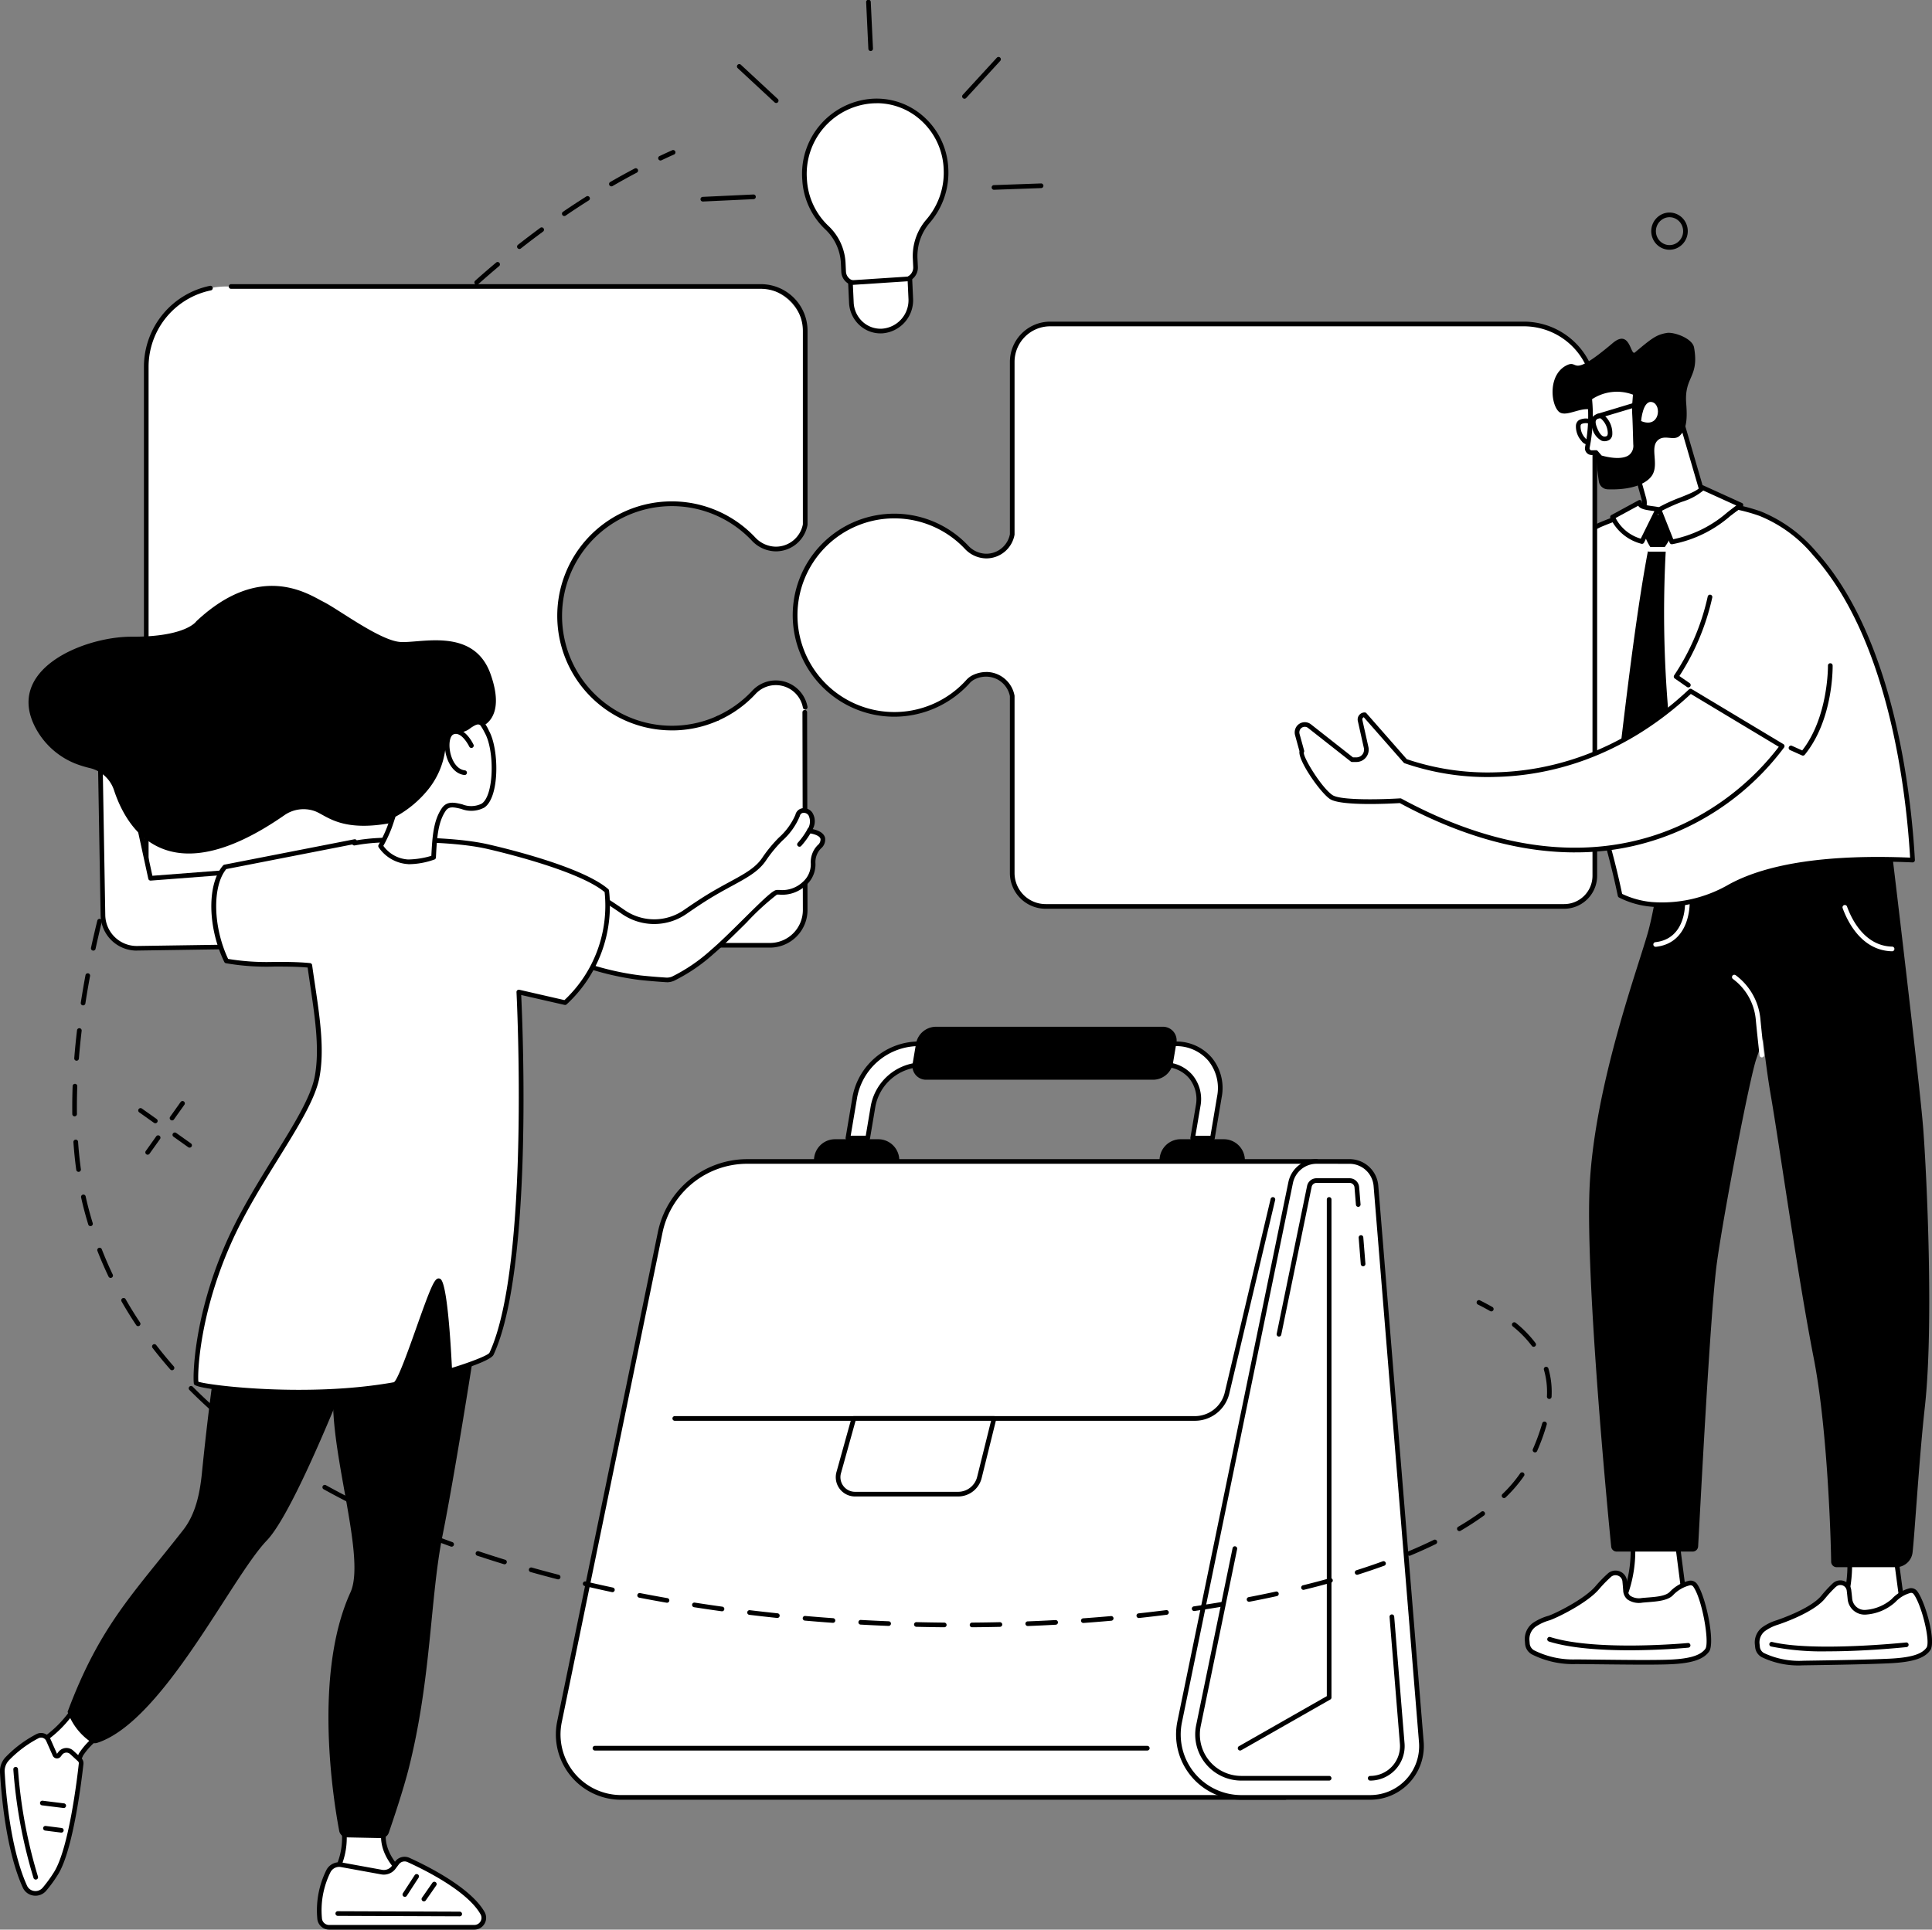 <svg xmlns="http://www.w3.org/2000/svg" xmlns:xlink="http://www.w3.org/1999/xlink" id="Raggruppa_213" data-name="Raggruppa 213" width="273.273" height="273" viewBox="0 0 273.273 273"><rect x="0" y="0" width="273.273" height="273" fill="#808080" stroke="none"/><defs><clipPath id="clip-path"><rect id="Rettangolo_178" data-name="Rettangolo 178" width="273.273" height="273" fill="none"></rect></clipPath></defs><g id="Raggruppa_213-2" data-name="Raggruppa 213" clip-path="url(#clip-path)"><path id="Tracciato_3187" data-name="Tracciato 3187" d="M365.464,53a9.906,9.906,0,0,0-10.749-9.588,10.364,10.364,0,0,0-9.252,11.058,10.128,10.128,0,0,0,3.145,6.824,7.4,7.4,0,0,1,2.321,5.064l.053,1.156a1.673,1.673,0,0,0,1.766,1.62l6.8-.445a1.752,1.752,0,0,0,1.607-1.841L361.1,65.7a7.512,7.512,0,0,1,1.792-5.277A10.523,10.523,0,0,0,365.464,53" transform="translate(-231.658 -29.085)" fill="#fff"></path><path id="Tracciato_3188" data-name="Tracciato 3188" d="M351.969,68.8a1.953,1.953,0,0,1-1.31-.5,2.034,2.034,0,0,1-.675-1.436L349.93,65.7a7.034,7.034,0,0,0-2.218-4.839,10.458,10.458,0,0,1-3.248-7.044,10.651,10.651,0,0,1,9.55-11.405,9.963,9.963,0,0,1,7.536,2.423,10.434,10.434,0,0,1,3.572,7.477,10.828,10.828,0,0,1-2.649,7.652,7.222,7.222,0,0,0-1.711,5.046l.053,1.151a2.086,2.086,0,0,1-1.915,2.185l-6.8.444c-.044,0-.088,0-.131,0m3.007-25.769q-.448,0-.9.042a10,10,0,0,0-8.954,10.71,9.8,9.8,0,0,0,3.042,6.6,7.689,7.689,0,0,1,2.425,5.289l.053,1.156a1.38,1.38,0,0,0,.456.975,1.3,1.3,0,0,0,.959.332l6.8-.445a1.423,1.423,0,0,0,1.3-1.5l-.053-1.151a7.889,7.889,0,0,1,1.873-5.509,10.17,10.17,0,0,0,2.488-7.189,9.781,9.781,0,0,0-3.346-7.01,9.3,9.3,0,0,0-6.143-2.307" transform="translate(-230.987 -28.413)"></path><path id="Tracciato_3189" data-name="Tracciato 3189" d="M369.735,127.132a4.166,4.166,0,0,1-4.4-4.036l-.128-2.8,8.4-.549.129,2.8a4.365,4.365,0,0,1-4,4.585" transform="translate(-244.912 -80.304)" fill="#fff"></path><path id="Tracciato_3190" data-name="Tracciato 3190" d="M368.79,126.8a4.381,4.381,0,0,1-2.937-1.126,4.579,4.579,0,0,1-1.518-3.233l-.128-2.8a.329.329,0,0,1,.308-.344l8.4-.549a.33.33,0,0,1,.35.314l.128,2.8a4.7,4.7,0,0,1-4.311,4.929c-.1.006-.2.01-.294.01m-3.911-6.866.114,2.476a3.926,3.926,0,0,0,1.3,2.772,3.729,3.729,0,0,0,2.749.95,4.039,4.039,0,0,0,3.7-4.242l-.113-2.463Z" transform="translate(-244.241 -79.633)"></path><path id="Tracciato_3191" data-name="Tracciato 3191" d="M372.587,7.22a.329.329,0,0,1-.329-.314L371.947.345A.329.329,0,1,1,372.6.313l.311,6.562a.33.33,0,0,1-.314.345h-.016" transform="translate(-249.432 0)"></path><path id="Tracciato_3192" data-name="Tracciato 3192" d="M301.158,84.53a.329.329,0,0,1-.015-.658l7.155-.336a.329.329,0,0,1,.031.658l-7.154.336h-.016" transform="translate(-201.739 -56.019)"></path><path id="Tracciato_3193" data-name="Tracciato 3193" d="M426.181,79.686a.329.329,0,0,1-.012-.659l6.659-.237a.329.329,0,1,1,.023.658l-6.659.237h-.012" transform="translate(-285.581 -52.837)"></path><path id="Tracciato_3194" data-name="Tracciato 3194" d="M322,33.04a.328.328,0,0,1-.224-.088l-5.22-4.844a.329.329,0,1,1,.448-.483l5.221,4.844a.33.33,0,0,1-.224.571" transform="translate(-212.212 -18.467)"></path><path id="Tracciato_3195" data-name="Tracciato 3195" d="M413.494,30.363a.329.329,0,0,1-.243-.552l4.824-5.257a.33.33,0,0,1,.486.446l-4.824,5.257a.328.328,0,0,1-.243.107" transform="translate(-277.073 -16.395)"></path><path id="Tracciato_3196" data-name="Tracciato 3196" d="M342.522,588.836H248.595a8.9,8.9,0,0,1-8.721-10.7l14.25-69.271A12.531,12.531,0,0,1,266.4,498.862h80.566Z" transform="translate(-160.737 -334.542)" fill="#fff"></path><path id="Tracciato_3197" data-name="Tracciato 3197" d="M341.854,588.5H247.927a9.233,9.233,0,0,1-9.043-11.093l14.25-69.271a12.907,12.907,0,0,1,12.6-10.269H346.3a.33.33,0,0,1,.329.346l-4.442,89.975a.33.33,0,0,1-.329.313M265.73,498.521a12.247,12.247,0,0,0-11.951,9.743l-14.25,69.271a8.574,8.574,0,0,0,8.4,10.3H341.54l4.41-89.316Z" transform="translate(-160.07 -333.872)"></path><path id="Tracciato_3198" data-name="Tracciato 3198" d="M533.149,588.836H514.922a8.9,8.9,0,0,1-8.721-10.7l15.7-76.3a3.732,3.732,0,0,1,3.655-2.98h4.688a3.731,3.731,0,0,1,3.719,3.428l6.42,78.7a7.253,7.253,0,0,1-7.229,7.843" transform="translate(-339.339 -334.542)" fill="#fff"></path><path id="Tracciato_3199" data-name="Tracciato 3199" d="M532.481,588.5H514.253a9.233,9.233,0,0,1-9.044-11.093l15.7-76.3a4.076,4.076,0,0,1,3.978-3.242h4.688a4.083,4.083,0,0,1,4.047,3.731l6.42,78.7a7.582,7.582,0,0,1-7.557,8.2m-7.6-89.974a3.415,3.415,0,0,0-3.332,2.717l-15.7,76.3a8.574,8.574,0,0,0,8.4,10.3h18.227a6.924,6.924,0,0,0,6.9-7.487l-6.42-78.7a3.422,3.422,0,0,0-3.391-3.126Z" transform="translate(-338.671 -333.872)"></path><path id="Tracciato_3200" data-name="Tracciato 3200" d="M532.186,697.309H519.768a6.525,6.525,0,0,1-6.391-7.84l5.152-25.046a.329.329,0,0,1,.645.133L514.022,689.6a5.866,5.866,0,0,0,5.746,7.048h12.419a.329.329,0,1,1,0,.659" transform="translate(-344.186 -445.393)"></path><path id="Tracciato_3201" data-name="Tracciato 3201" d="M587.721,716.934a.329.329,0,1,1,0-.659,4.215,4.215,0,0,0,4.2-4.558l-1.463-17.936a.329.329,0,0,1,.657-.054l1.463,17.936a4.875,4.875,0,0,1-4.859,5.271" transform="translate(-393.912 -465.018)"></path><path id="Tracciato_3202" data-name="Tracciato 3202" d="M584.05,534.938a.329.329,0,0,1-.328-.3l-.3-3.738a.329.329,0,1,1,.656-.054l.3,3.737a.33.33,0,0,1-.3.355h-.027" transform="translate(-391.245 -355.787)"></path><path id="Tracciato_3203" data-name="Tracciato 3203" d="M548.545,528.482a.307.307,0,0,1-.067-.007.329.329,0,0,1-.256-.389l4.3-20.923a1.357,1.357,0,0,1,1.325-1.08h4.688a1.36,1.36,0,0,1,1.349,1.243l.2,2.448a.329.329,0,1,1-.656.053l-.2-2.448a.7.7,0,0,0-.692-.638h-4.687a.7.7,0,0,0-.68.554l-4.3,20.923a.33.33,0,0,1-.323.263" transform="translate(-367.639 -339.385)"></path><path id="Tracciato_3204" data-name="Tracciato 3204" d="M362.634,545.83H289.091a.329.329,0,1,1,0-.659h73.542a4.358,4.358,0,0,0,4.256-3.365l6.483-27.367a.329.329,0,1,1,.641.152l-6.483,27.367a5.014,5.014,0,0,1-4.9,3.872" transform="translate(-193.647 -344.819)"></path><path id="Tracciato_3205" data-name="Tracciato 3205" d="M381.951,609.255l-2.06,8.31a3.117,3.117,0,0,1-3.033,2.4H362.292a2.4,2.4,0,0,1-2.31-3.04l2.133-7.668Z" transform="translate(-241.349 -408.573)" fill="#fff"></path><path id="Tracciato_3206" data-name="Tracciato 3206" d="M376.187,619.622H361.621a2.727,2.727,0,0,1-2.627-3.458l2.133-7.669a.329.329,0,0,1,.317-.241H381.28a.329.329,0,0,1,.32.409l-2.06,8.31a3.433,3.433,0,0,1-3.353,2.649m-14.492-10.708-2.066,7.427a2.068,2.068,0,0,0,1.992,2.622h14.566a2.778,2.778,0,0,0,2.713-2.145l1.96-7.9Z" transform="translate(-240.678 -407.903)"></path><path id="Tracciato_3207" data-name="Tracciato 3207" d="M332.923,750.549H254.8a.329.329,0,0,1,0-.659h78.128a.329.329,0,1,1,0,.659" transform="translate(-170.648 -502.885)"></path><path id="Tracciato_3208" data-name="Tracciato 3208" d="M358.628,489.317h-6.1a2.983,2.983,0,0,0-2.983,2.983h12.065a2.983,2.983,0,0,0-2.983-2.983" transform="translate(-234.409 -328.142)"></path><path id="Tracciato_3209" data-name="Tracciato 3209" d="M507.013,489.317h-6.1a2.983,2.983,0,0,0-2.983,2.983H510a2.983,2.983,0,0,0-2.983-2.983" transform="translate(-333.918 -328.142)"></path><path id="Tracciato_3210" data-name="Tracciato 3210" d="M415.695,461.684l.983-5.837a6.17,6.17,0,0,0-6.234-7.5h-36.57a9.237,9.237,0,0,0-8.757,7.5l-.983,5.837h2.8l.765-4.543a7.189,7.189,0,0,1,6.816-5.834h34.3a4.8,4.8,0,0,1,4.852,5.834l-.765,4.543Z" transform="translate(-244.192 -300.669)" fill="#fff"></path><path id="Tracciato_3211" data-name="Tracciato 3211" d="M415.024,461.343h-2.8a.329.329,0,0,1-.325-.384l.765-4.543a4.7,4.7,0,0,0-.965-3.887,4.559,4.559,0,0,0-3.562-1.563h-34.3a6.857,6.857,0,0,0-6.491,5.559l-.765,4.543a.33.33,0,0,1-.325.275h-2.8a.329.329,0,0,1-.325-.384l.983-5.837a9.589,9.589,0,0,1,9.082-7.77h36.57a6.6,6.6,0,0,1,5.151,2.275,6.774,6.774,0,0,1,1.408,5.6l-.983,5.837a.33.33,0,0,1-.325.275m-2.409-.659h2.131l.936-5.563a6.128,6.128,0,0,0-1.261-5.07,5.951,5.951,0,0,0-4.648-2.042H373.2a8.907,8.907,0,0,0-8.433,7.221l-.918,5.453h2.131l.718-4.268a7.539,7.539,0,0,1,7.141-6.109h34.3a5.207,5.207,0,0,1,4.065,1.8,5.344,5.344,0,0,1,1.112,4.422Z" transform="translate(-243.522 -299.999)"></path><path id="Tracciato_3212" data-name="Tracciato 3212" d="M427.207,441.013H395.084a2.888,2.888,0,0,0-2.739,2.344l-.472,2.806a1.929,1.929,0,0,0,1.949,2.344h32.123a2.888,2.888,0,0,0,2.739-2.344l.472-2.806a1.929,1.929,0,0,0-1.949-2.344" transform="translate(-262.772 -295.748)"></path><path id="Tracciato_3213" data-name="Tracciato 3213" d="M531.861,592.483a.329.329,0,0,1-.163-.616l12.425-7.079V514.515a.329.329,0,0,1,.659,0v70.464a.329.329,0,0,1-.166.286l-12.591,7.174a.326.326,0,0,1-.163.043" transform="translate(-356.451 -344.819)"></path><path id="Tracciato_3214" data-name="Tracciato 3214" d="M73.207,475.661a.329.329,0,0,1-.268-.52l1.481-2.082a.329.329,0,0,1,.537.382l-1.481,2.083a.329.329,0,0,1-.269.138" transform="translate(-48.873 -317.145)"></path><path id="Tracciato_3215" data-name="Tracciato 3215" d="M62.735,490.39a.33.33,0,0,1-.268-.52l1.481-2.082a.329.329,0,1,1,.537.382L63,490.252a.329.329,0,0,1-.269.138" transform="translate(-41.85 -327.023)"></path><path id="Tracciato_3216" data-name="Tracciato 3216" d="M61.776,478.1a.328.328,0,0,1-.191-.061L59.5,476.559a.329.329,0,0,1,.382-.537l2.083,1.481a.329.329,0,0,1-.191.6" transform="translate(-39.81 -319.185)"></path><path id="Tracciato_3217" data-name="Tracciato 3217" d="M76.5,488.573a.328.328,0,0,1-.191-.061l-2.082-1.481a.329.329,0,1,1,.382-.537l2.082,1.481a.329.329,0,0,1-.191.6" transform="translate(-49.687 -326.208)"></path><path id="Tracciato_3218" data-name="Tracciato 3218" d="M711.655,96.561a2.537,2.537,0,0,1-.922-.175,2.585,2.585,0,0,1-1.443-1.4,2.651,2.651,0,0,1,1.322-3.462,2.525,2.525,0,0,1,1.964-.051,2.584,2.584,0,0,1,1.444,1.4,2.651,2.651,0,0,1-1.322,3.462,2.54,2.54,0,0,1-1.042.225m0-4.6a1.883,1.883,0,0,0-.772.167,1.99,1.99,0,0,0-.987,2.6,1.93,1.93,0,0,0,1.077,1.046,1.87,1.87,0,0,0,1.456-.038,1.99,1.99,0,0,0,.987-2.6,1.93,1.93,0,0,0-1.077-1.046,1.881,1.881,0,0,0-.683-.129" transform="translate(-475.511 -61.227)"></path><path id="Tracciato_3219" data-name="Tracciato 3219" d="M282.972,65.918a.329.329,0,0,1-.141-.627q.9-.425,1.8-.829a.329.329,0,0,1,.269.6q-.9.4-1.789.823a.33.33,0,0,1-.141.032" transform="translate(-189.543 -43.21)"></path><path id="Tracciato_3220" data-name="Tracciato 3220" d="M158.292,278.7a.329.329,0,0,1,0-.659c1.311-.009,2.635-.029,3.934-.059a.338.338,0,0,1,.336.322.329.329,0,0,1-.322.337c-1.3.03-2.63.049-3.944.059Zm-3.939,0h0c-1.312-.011-2.639-.033-3.944-.065a.329.329,0,1,1,.016-.658c1.3.031,2.626.053,3.934.065a.329.329,0,0,1,0,.659m11.816-.176a.329.329,0,0,1-.013-.658c1.31-.051,2.632-.113,3.931-.184a.329.329,0,0,1,.036.658c-1.3.072-2.628.134-3.941.185h-.013m-19.693-.015h-.014c-1.31-.052-2.635-.116-3.941-.188a.329.329,0,1,1,.037-.658c1.3.072,2.625.136,3.931.188a.329.329,0,0,1-.013.658m27.561-.419a.329.329,0,0,1-.024-.658c1.307-.094,2.627-.2,3.922-.316a.329.329,0,0,1,.059.656c-1.3.116-2.622.223-3.933.317h-.024m-35.441-.019h-.024c-1.315-.094-2.641-.2-3.941-.314a.329.329,0,1,1,.058-.656c1.3.114,2.619.219,3.931.313a.329.329,0,0,1-.023.658m43.288-.683a.329.329,0,0,1-.035-.657c1.315-.141,2.629-.3,3.907-.458a.33.33,0,0,1,.083.654c-1.282.162-2.6.317-3.92.458l-.036,0m-51.151-.006-.035,0c-1.311-.136-2.631-.285-3.923-.441a.329.329,0,0,1,.079-.654c1.289.156,2.6.3,3.912.44a.329.329,0,0,1-.034.657m-7.824-.946a.3.3,0,0,1-.045,0c-1.3-.18-2.612-.372-3.9-.573a.329.329,0,1,1,.1-.651c1.285.2,2.593.393,3.889.572a.329.329,0,0,1-.044.656m66.793-.04a.329.329,0,0,1-.047-.655c1.3-.191,2.611-.4,3.885-.612a.329.329,0,0,1,.109.65c-1.278.216-2.59.422-3.9.615a.339.339,0,0,1-.048,0m-74.568-1.173a.377.377,0,0,1-.057,0c-1.3-.227-2.6-.466-3.872-.712a.329.329,0,0,1,.125-.647c1.267.245,2.566.484,3.86.71a.329.329,0,0,1-.056.654m82.338-.139a.329.329,0,0,1-.061-.653c1.3-.25,2.6-.515,3.852-.789a.329.329,0,0,1,.141.644c-1.26.275-2.561.541-3.868.792a.309.309,0,0,1-.063.006m-90.064-1.358a.313.313,0,0,1-.07-.007c-1.3-.277-2.591-.568-3.851-.864a.329.329,0,0,1,.151-.641c1.256.3,2.547.585,3.838.861a.329.329,0,0,1-.069.652m97.763-.324a.329.329,0,0,1-.079-.649c1.293-.319,2.572-.655,3.8-1a.329.329,0,0,1,.178.634c-1.236.346-2.521.683-3.821,1a.328.328,0,0,1-.079.01M99.736,271.923a.34.34,0,0,1-.082-.011c-1.278-.329-2.561-.674-3.812-1.025a.329.329,0,0,1,.178-.634c1.246.35,2.524.694,3.8,1.022a.329.329,0,0,1-.082.649m113.02-.647a.33.33,0,0,1-.1-.644c1.274-.4,2.525-.829,3.718-1.262a.329.329,0,0,1,.225.619c-1.2.436-2.461.863-3.743,1.27a.34.34,0,0,1-.1.015m-120.6-1.486a.327.327,0,0,1-.1-.015c-1.262-.387-2.527-.791-3.76-1.2a.329.329,0,0,1,.208-.625c1.228.409,2.488.812,3.745,1.2a.329.329,0,0,1-.1.644m128.007-1.21a.329.329,0,0,1-.127-.633c1.245-.521,2.447-1.064,3.572-1.614a.329.329,0,0,1,.289.592c-1.136.556-2.35,1.1-3.606,1.63a.328.328,0,0,1-.127.026M84.677,267.3a.329.329,0,0,1-.112-.02c-1.244-.451-2.487-.921-3.693-1.4a.329.329,0,1,1,.242-.613c1.2.473,2.438.941,3.676,1.39a.329.329,0,0,1-.112.639m142.542-2.2a.329.329,0,0,1-.167-.613c1.176-.689,2.276-1.406,3.271-2.131a.329.329,0,0,1,.388.533c-1.012.737-2.13,1.466-3.325,2.167a.33.33,0,0,1-.167.045m-149.87-.695a.331.331,0,0,1-.13-.027c-1.215-.521-2.428-1.063-3.605-1.612a.329.329,0,1,1,.278-.6c1.171.546,2.378,1.085,3.587,1.6a.33.33,0,0,1-.129.632m-7.138-3.332a.328.328,0,0,1-.149-.036c-1.183-.6-2.356-1.224-3.49-1.852a.329.329,0,1,1,.32-.576c1.126.624,2.293,1.243,3.468,1.841a.329.329,0,0,1-.149.623m163.326-.642a.33.33,0,0,1-.229-.566,19.337,19.337,0,0,0,2.511-2.932.329.329,0,0,1,.543.372,19.971,19.971,0,0,1-2.6,3.033.329.329,0,0,1-.229.093m-170.212-3.18a.328.328,0,0,1-.171-.048c-1.135-.688-2.257-1.4-3.336-2.118a.329.329,0,1,1,.365-.548c1.071.712,2.185,1.42,3.312,2.1a.329.329,0,0,1-.171.611m174.595-3.278a.334.334,0,0,1-.131-.027.33.33,0,0,1-.172-.433,29.207,29.207,0,0,0,1.327-3.659.329.329,0,1,1,.634.179,29.909,29.909,0,0,1-1.356,3.741.329.329,0,0,1-.3.2M56.772,252.888a.329.329,0,0,1-.194-.064c-1.072-.786-2.126-1.6-3.131-2.412a.329.329,0,0,1,.415-.512c1,.809,2.043,1.614,3.106,2.393a.329.329,0,0,1-.2.595m-6.111-4.96a.33.33,0,0,1-.22-.085c-.986-.89-1.949-1.808-2.862-2.729a.33.33,0,0,1,.468-.464c.9.912,1.857,1.822,2.835,2.7a.329.329,0,0,1-.221.574M239.933,246.4h-.016a.33.33,0,0,1-.313-.345q.016-.319.015-.634a11.072,11.072,0,0,0-.441-3.149.329.329,0,1,1,.631-.187,11.732,11.732,0,0,1,.469,3.337q0,.332-.016.666a.33.33,0,0,1-.329.313M45.127,242.335a.33.33,0,0,1-.248-.112c-.873-1-1.719-2.022-2.513-3.054a.329.329,0,0,1,.522-.4c.786,1.02,1.622,2.037,2.487,3.022a.33.33,0,0,1-.248.547m192.6-3.319a.328.328,0,0,1-.264-.133,15.377,15.377,0,0,0-2.686-2.749.329.329,0,0,1,.414-.512,16.032,16.032,0,0,1,2.8,2.869.329.329,0,0,1-.265.526M40.334,236.1a.328.328,0,0,1-.274-.147c-.733-1.1-1.431-2.228-2.076-3.36a.33.33,0,0,1,.573-.326c.637,1.119,1.327,2.236,2.051,3.321a.329.329,0,0,1-.274.512m-3.886-6.827a.33.33,0,0,1-.3-.188c-.566-1.186-1.095-2.408-1.57-3.631a.329.329,0,1,1,.614-.239c.47,1.208.992,2.414,1.551,3.586a.33.33,0,0,1-.155.439.323.323,0,0,1-.141.032m-2.85-7.322a.33.33,0,0,1-.315-.233c-.208-.679-.406-1.374-.587-2.064-.151-.574-.294-1.168-.425-1.767a.329.329,0,1,1,.644-.141c.129.589.27,1.175.418,1.74.18.682.375,1.368.58,2.039a.331.331,0,0,1-.315.426m-1.689-7.682a.33.33,0,0,1-.326-.285c-.174-1.267-.309-2.592-.4-3.939a.33.33,0,0,1,.657-.046c.093,1.333.227,2.643.4,3.9a.33.33,0,0,1-.282.371.3.3,0,0,1-.045,0m-.561-7.852a.329.329,0,0,1-.329-.325q-.006-.5-.006-1c0-.964.018-1.959.054-2.957a.333.333,0,0,1,.341-.317.329.329,0,0,1,.317.341c-.036.99-.054,1.976-.054,2.933q0,.5.006.989a.329.329,0,0,1-.325.334Zm.277-7.871H31.6a.33.33,0,0,1-.3-.354c.1-1.284.234-2.607.39-3.933a.33.33,0,1,1,.654.077c-.156,1.318-.287,2.632-.388,3.908a.329.329,0,0,1-.328.3m.922-7.825a.33.33,0,0,1-.326-.379c.2-1.277.419-2.588.664-3.895a.329.329,0,1,1,.647.121c-.243,1.3-.465,2.6-.66,3.874a.33.33,0,0,1-.325.279m1.442-7.747a.316.316,0,0,1-.07-.008.329.329,0,0,1-.252-.392c.275-1.266.575-2.561.892-3.848a.329.329,0,1,1,.639.157c-.315,1.281-.614,2.57-.887,3.83a.33.33,0,0,1-.322.259m1.88-7.652a.333.333,0,0,1-.087-.012.329.329,0,0,1-.231-.4c.343-1.255.709-2.531,1.088-3.8a.329.329,0,1,1,.631.189c-.378,1.259-.742,2.531-1.084,3.78a.33.33,0,0,1-.318.243m2.262-7.549a.325.325,0,0,1-.1-.016.329.329,0,0,1-.211-.415c.4-1.235.827-2.494,1.264-3.74a.329.329,0,1,1,.622.218c-.435,1.242-.858,2.5-1.259,3.726a.329.329,0,0,1-.313.228m2.6-7.438a.33.33,0,0,1-.309-.445c.458-1.222.937-2.461,1.424-3.682a.329.329,0,0,1,.612.244c-.485,1.216-.962,2.451-1.419,3.669a.329.329,0,0,1-.308.214m2.918-7.321a.33.33,0,0,1-.3-.458c.509-1.2,1.038-2.421,1.573-3.62a.329.329,0,0,1,.6.268c-.533,1.195-1.061,2.408-1.568,3.608a.33.33,0,0,1-.3.2m3.213-7.2a.329.329,0,0,1-.3-.469c.554-1.179,1.131-2.375,1.716-3.555a.329.329,0,1,1,.59.292c-.581,1.176-1.156,2.368-1.71,3.543a.329.329,0,0,1-.3.189m3.495-7.063a.33.33,0,0,1-.292-.481c.6-1.16,1.226-2.332,1.853-3.485a.33.33,0,1,1,.579.315c-.626,1.149-1.247,2.317-1.847,3.473a.33.33,0,0,1-.292.178m3.769-6.92a.33.33,0,0,1-.286-.492c.653-1.143,1.323-2.294,2-3.419a.329.329,0,0,1,.566.338c-.67,1.122-1.339,2.268-1.989,3.408a.329.329,0,0,1-.286.166m4.05-6.784a.33.33,0,0,1-.279-.5c.7-1.113,1.411-2.234,2.128-3.331a.329.329,0,0,1,.552.36c-.715,1.094-1.429,2.211-2.121,3.32a.328.328,0,0,1-.28.155m4.315-6.6a.329.329,0,0,1-.271-.515c.743-1.087,1.5-2.176,2.261-3.236a.329.329,0,0,1,.536.383c-.755,1.056-1.513,2.141-2.253,3.225a.329.329,0,0,1-.272.144m4.581-6.41a.329.329,0,0,1-.264-.526c.788-1.054,1.594-2.107,2.4-3.132a.33.33,0,1,1,.519.406c-.8,1.02-1.6,2.07-2.387,3.12a.328.328,0,0,1-.264.132m4.851-6.194a.329.329,0,0,1-.255-.538c.833-1.015,1.684-2.029,2.533-3.016a.329.329,0,0,1,.5.43c-.846.983-1.694,1.993-2.523,3a.329.329,0,0,1-.255.121m5.126-5.956a.329.329,0,0,1-.244-.55c.883-.977,1.786-1.951,2.684-2.9a.329.329,0,0,1,.478.454c-.894.94-1.793,1.91-2.672,2.883a.33.33,0,0,1-.245.108m5.43-5.708a.33.33,0,0,1-.233-.563c.933-.931,1.886-1.856,2.833-2.751a.329.329,0,0,1,.452.479c-.942.89-1.891,1.811-2.82,2.738a.328.328,0,0,1-.233.1m5.729-5.408a.329.329,0,0,1-.219-.575c.985-.878,1.99-1.748,2.986-2.583a.329.329,0,0,1,.424.5c-.991.832-1.991,1.7-2.972,2.571a.328.328,0,0,1-.219.084m6.035-5.062a.329.329,0,0,1-.2-.588c1.038-.817,2.1-1.621,3.143-2.391a.33.33,0,1,1,.39.531c-1.042.765-2.094,1.566-3.126,2.378a.326.326,0,0,1-.2.07m6.348-4.662a.329.329,0,0,1-.186-.6c1.09-.744,2.2-1.474,3.3-2.168a.329.329,0,1,1,.351.557c-1.094.69-2.2,1.415-3.282,2.155a.328.328,0,0,1-.185.058m6.662-4.2a.33.33,0,0,1-.165-.615c1.146-.663,2.309-1.305,3.459-1.91a.329.329,0,0,1,.307.583c-1.141.6-2.3,1.239-3.435,1.9a.329.329,0,0,1-.165.044" transform="translate(-20.797 -48.477)"></path><path id="Tracciato_3221" data-name="Tracciato 3221" d="M636.165,560.025a.329.329,0,0,1-.164-.044c-.545-.313-1.126-.624-1.727-.924a.329.329,0,1,1,.295-.589c.612.306,1.2.623,1.76.942a.329.329,0,0,1-.164.615" transform="translate(-425.229 -374.492)"></path><path id="Tracciato_3222" data-name="Tracciato 3222" d="M74.151,123.053A11.343,11.343,0,0,0,62.808,134.4v81.86h87.727a5.477,5.477,0,0,0,5.477-5.477V182.574a4.226,4.226,0,0,0-7.241-2.118,15.872,15.872,0,1,1-.074-21.68,4.38,4.38,0,0,0,3.128,1.417,4.23,4.23,0,0,0,4.188-3.456V130.309a7.256,7.256,0,0,0-7.255-7.256" transform="translate(-42.12 -82.521)" fill="#fff"></path><path id="Tracciato_3223" data-name="Tracciato 3223" d="M160.891,185.184a16.2,16.2,0,1,1,11.793-27.306,4.061,4.061,0,0,0,2.891,1.314h.028a3.893,3.893,0,0,0,3.827-3.158V128.65a5.945,5.945,0,0,0-5.938-5.938H98.55a.329.329,0,1,1,0-.659h74.942a6.6,6.6,0,0,1,6.6,6.6v27.416a.333.333,0,0,1-.006.06,4.551,4.551,0,0,1-4.48,3.726h-.033a4.723,4.723,0,0,1-3.366-1.521,15.536,15.536,0,1,0-4.974,24.847.329.329,0,0,1,.269.6,16.076,16.076,0,0,1-6.609,1.406" transform="translate(-65.868 -81.85)"></path><path id="Tracciato_3224" data-name="Tracciato 3224" d="M307.467,297.951a.329.329,0,0,1-.135-.63,15.5,15.5,0,0,0,5.047-3.617,4.556,4.556,0,0,1,7.807,2.283.329.329,0,1,1-.648.12,3.9,3.9,0,0,0-6.676-1.954,16.148,16.148,0,0,1-5.26,3.77.325.325,0,0,1-.134.029" transform="translate(-205.97 -195.994)"></path><path id="Tracciato_3225" data-name="Tracciato 3225" d="M150.359,216.378H62.138a.329.329,0,0,1-.329-.329v-81.86a11.7,11.7,0,0,1,9.338-11.439.329.329,0,0,1,.131.646,11.043,11.043,0,0,0-8.811,10.794v81.531h87.891a4.659,4.659,0,0,0,4.653-4.653l-.058-27.982a.329.329,0,0,1,.329-.33h0a.329.329,0,0,1,.329.329l.058,27.982a5.318,5.318,0,0,1-5.312,5.313" transform="translate(-41.45 -82.312)"></path><path id="Tracciato_3226" data-name="Tracciato 3226" d="M23.921,731a15.6,15.6,0,0,1-4.189,4.87c-1.162.914-.117,3.757-.117,3.757l3.917,2.563a8.381,8.381,0,0,1,.788-3.741c.571-1.214,2.665-2.633,3.628-3.684Z" transform="translate(-12.865 -490.215)" fill="#fff"></path><path id="Tracciato_3227" data-name="Tracciato 3227" d="M22.854,741.847a.33.33,0,0,1-.181-.054l-3.917-2.563a.329.329,0,0,1-.129-.162c-.115-.314-1.09-3.1.222-4.129a15.457,15.457,0,0,0,4.1-4.755.33.33,0,0,1,.521-.1l4.028,3.766a.329.329,0,0,1,.018.463,17.314,17.314,0,0,1-1.359,1.256,9.509,9.509,0,0,0-2.214,2.346,8.1,8.1,0,0,0-.756,3.594.329.329,0,0,1-.329.336M19.21,738.74l3.323,2.175a8.734,8.734,0,0,1,.81-3.278,9.629,9.629,0,0,1,2.379-2.563c.4-.343.774-.67,1.077-.969l-3.471-3.245a16.588,16.588,0,0,1-4.072,4.6c-.759.6-.307,2.519-.047,3.283" transform="translate(-12.186 -489.545)"></path><path id="Tracciato_3228" data-name="Tracciato 3228" d="M1,750.581c.163,2.9.814,10.948,3.188,16.18a1.654,1.654,0,0,0,2.751.389A18.462,18.462,0,0,0,8.585,764.9c2.147-3.38,3.344-13.5,3.565-15.517a.7.7,0,0,0-.224-.594l-1.106-1.018a1.1,1.1,0,0,0-1.628.149L9,748.17a.33.33,0,0,1-.567-.065l-.918-2.076a1.126,1.126,0,0,0-1.539-.551,16.5,16.5,0,0,0-4.257,3.177A2.55,2.55,0,0,0,1,750.581" transform="translate(-0.67 -499.844)" fill="#fff"></path><path id="Tracciato_3229" data-name="Tracciato 3229" d="M5.021,767.377a2.014,2.014,0,0,1-.294-.022,1.959,1.959,0,0,1-1.505-1.131C.849,761,.182,753.086,0,749.927a2.882,2.882,0,0,1,.81-2.175,16.819,16.819,0,0,1,4.344-3.241,1.439,1.439,0,0,1,1.144-.073,1.466,1.466,0,0,1,.845.785l.919,2.077.192-.254a1.432,1.432,0,0,1,2.115-.194l1.106,1.019a1.036,1.036,0,0,1,.328.872c-.22,2.011-1.428,12.215-3.614,15.657a19.042,19.042,0,0,1-1.672,2.294,1.987,1.987,0,0,1-1.5.682M.662,749.89c.175,3.122.833,10.936,3.159,16.062a1.286,1.286,0,0,0,1,.751,1.334,1.334,0,0,0,1.2-.443,18.434,18.434,0,0,0,1.612-2.214c2.108-3.319,3.3-13.391,3.515-15.376a.37.37,0,0,0-.119-.316l-1.106-1.019a.773.773,0,0,0-1.141.1l-.191.254a.66.66,0,0,1-1.131-.129l-.919-2.076a.794.794,0,0,0-.463-.431.784.784,0,0,0-.625.04,16.152,16.152,0,0,0-4.171,3.114,2.223,2.223,0,0,0-.624,1.677" transform="translate(0 -499.172)"></path><path id="Tracciato_3230" data-name="Tracciato 3230" d="M8.894,774.871a.33.33,0,0,1-.312-.225A70.008,70.008,0,0,1,5.727,759.29a.329.329,0,0,1,.657-.052,69.318,69.318,0,0,0,2.823,15.2.33.33,0,0,1-.208.417.335.335,0,0,1-.1.017" transform="translate(-3.84 -508.95)"></path><path id="Tracciato_3231" data-name="Tracciato 3231" d="M21.059,785.2a.3.3,0,0,1-.042,0l-2.255-.287a.33.33,0,0,1,.083-.654l2.255.288a.329.329,0,0,1-.041.656" transform="translate(-12.389 -525.927)"></path><path id="Tracciato_3232" data-name="Tracciato 3232" d="M20.529,774.458l-.041,0-3.024-.375a.329.329,0,0,1,.081-.654l3.024.376a.329.329,0,0,1-.04.656" transform="translate(-11.518 -518.666)"></path><path id="Tracciato_3233" data-name="Tracciato 3233" d="M145.546,781.646l.048,2.077a10.208,10.208,0,0,1-1.055,4.762l-.071.145,10.1,1.011s-4.365-3.093-3.3-7.2c.531-2.043-5.73-.791-5.73-.791" transform="translate(-96.882 -523.926)" fill="#fff"></path><path id="Tracciato_3234" data-name="Tracciato 3234" d="M153.9,789.288l-.033,0-10.105-1.01a.329.329,0,0,1-.263-.474l.072-.145a9.919,9.919,0,0,0,1.021-4.608l-.048-2.077a.329.329,0,0,1,.265-.33c.8-.16,4.843-.9,5.888.2a1,1,0,0,1,.226.992c-1,3.846,3.126,6.822,3.168,6.852a.329.329,0,0,1-.19.6m-9.6-1.621,8.568.857c-1.262-1.173-3.4-3.7-2.579-6.852a.352.352,0,0,0-.067-.374c-.585-.62-3.271-.381-5.009-.062l.042,1.8a10.588,10.588,0,0,1-.955,4.633" transform="translate(-96.211 -523.244)"></path><path id="Tracciato_3235" data-name="Tracciato 3235" d="M138.514,808.172a1.337,1.337,0,0,1-1.336-1.246,12.381,12.381,0,0,1,1.268-6.748,1.71,1.71,0,0,1,1.791-.853l5.755,1.047a1.741,1.741,0,0,0,1.6-.6l.534-.708a1.336,1.336,0,0,1,1.619-.415c2.411,1.093,8.56,4.136,10.481,7.527a1.34,1.34,0,0,1-1.167,2Z" transform="translate(-91.967 -535.502)" fill="#fff"></path><path id="Tracciato_3236" data-name="Tracciato 3236" d="M158.39,807.827H137.845a1.673,1.673,0,0,1-1.664-1.552,12.783,12.783,0,0,1,1.311-6.934,2.049,2.049,0,0,1,2.136-1.014l5.754,1.047a1.408,1.408,0,0,0,1.292-.493l.52-.692a1.656,1.656,0,0,1,2.018-.517c2.545,1.154,8.675,4.211,10.631,7.664a1.669,1.669,0,0,1-1.453,2.491m-19.119-8.874a1.4,1.4,0,0,0-1.208.714,12.122,12.122,0,0,0-1.226,6.562,1.013,1.013,0,0,0,1.007.939H158.39a1.01,1.01,0,0,0,.88-1.507c-1.861-3.285-7.844-6.262-10.33-7.389a1,1,0,0,0-1.22.313l-.533.708a2.073,2.073,0,0,1-1.916.73l-5.761-1.049a1.327,1.327,0,0,0-.238-.021" transform="translate(-91.299 -534.827)"></path><path id="Tracciato_3237" data-name="Tracciato 3237" d="M161.628,821.629h0l-17.245-.064a.329.329,0,0,1,0-.659h0l17.245.064a.329.329,0,0,1,0,.659" transform="translate(-96.604 -550.509)"></path><path id="Tracciato_3238" data-name="Tracciato 3238" d="M173.187,808.17a.329.329,0,0,1-.276-.509l1.667-2.564a.329.329,0,1,1,.552.359l-1.667,2.564a.328.328,0,0,1-.276.15" transform="translate(-115.921 -539.806)"></path><path id="Tracciato_3239" data-name="Tracciato 3239" d="M181.361,811.029a.329.329,0,0,1-.27-.518l1.474-2.116a.329.329,0,0,1,.541.377l-1.475,2.116a.329.329,0,0,1-.27.141" transform="translate(-121.402 -542.025)"></path><path id="Tracciato_3240" data-name="Tracciato 3240" d="M74.7,503.628c-2.05-11.843-17.76-9.047-22.824,11.519-1.789,7.262-3.191,19.713-3.855,26.329-.285,2.835-.884,5.777-2.637,8.024-7.044,9.022-11.794,13.52-16.359,25.737a8.754,8.754,0,0,0,3.336,4.3,1.048,1.048,0,0,0,.86.088c9.312-3.028,18.949-23.387,23.988-28.636,5.12-5.333,16.639-36.9,16.639-36.9s2.11-3.192.853-10.452" transform="translate(-19.464 -333.05)"></path><path id="Tracciato_3241" data-name="Tracciato 3241" d="M161.479,536.921s-2.531,16.229-4.3,25.062-1.566,20.324-4.815,33.088c-.764,3-2.191,7.228-2.784,8.949a1.124,1.124,0,0,1-1.087.757l-4.842-.1a1.123,1.123,0,0,1-1.082-.913c-.793-4.181-3.73-22.088,1.59-33.753,2.425-5.319-3.889-22.246-2.157-30.486,1.371-6.519,5.163-25.477,5.163-25.477l11.763.742a72,72,0,0,1,2.549,22.129" transform="translate(-94.588 -344.727)"></path><path id="Tracciato_3242" data-name="Tracciato 3242" d="M74.841,339.555l-24.7,1.9L47.766,330.53l-4.75-6.65.393,22.791a4.77,4.77,0,0,0,4.841,4.688l27.067-.4Z" transform="translate(-28.847 -217.198)" fill="#fff"></path><path id="Tracciato_3243" data-name="Tracciato 3243" d="M47.507,351.018a5.108,5.108,0,0,1-5.1-5.012l-.393-22.792a.329.329,0,0,1,.6-.2l4.75,6.65a.335.335,0,0,1,.054.122l2.314,10.644,24.414-1.878a.326.326,0,0,1,.244.082.331.331,0,0,1,.11.233l.475,11.4a.328.328,0,0,1-.324.343l-27.067.4h-.077m-4.814-26.756L43.067,346a4.451,4.451,0,0,0,4.507,4.364l26.728-.4-.447-10.722L49.5,341.113a.33.33,0,0,1-.347-.258L46.788,330Z" transform="translate(-28.176 -216.527)"></path><path id="Tracciato_3244" data-name="Tracciato 3244" d="M240.531,368.565a39.125,39.125,0,0,0,11.324,3.186c1.578.168,2.955.264,3.643.308a2.188,2.188,0,0,0,1.017-.179,24.345,24.345,0,0,0,5.561-3.8c2.962-2.507,8.323-8.394,9.112-8.421a4.87,4.87,0,0,0,3.913-1.236,3.641,3.641,0,0,0,1.215-2.826,3.094,3.094,0,0,1,.878-2.367,1.351,1.351,0,0,0,.495-1.151c-.157-.926-1.922-1.09-1.922-1.09,1.495-2.758-1.269-3.672-1.64-2.2-.462,1.835-3.246,3.84-4.635,6.032-1.494,2.356-4.284,3.128-8.448,5.751-.867.546-1.876,1.224-2.859,1.9a7.642,7.642,0,0,1-8.681.006c-1.37-.945-2.723-1.843-3.479-2.252Z" transform="translate(-161.303 -233.434)" fill="#fff"></path><path id="Tracciato_3245" data-name="Tracciato 3245" d="M254.966,371.721c-.053,0-.106,0-.158,0-.682-.043-2.065-.14-3.658-.309a39.7,39.7,0,0,1-11.432-3.217.329.329,0,0,1-.132-.478l5.494-8.334a.329.329,0,0,1,.432-.108c.665.36,1.846,1.124,3.509,2.27a7.353,7.353,0,0,0,8.307-.006c1.128-.778,2.093-1.421,2.87-1.911,1.365-.86,2.58-1.52,3.652-2.1,2.167-1.178,3.732-2.029,4.694-3.546a19.494,19.494,0,0,1,2.253-2.715,9.24,9.24,0,0,0,2.341-3.221,1.207,1.207,0,0,1,.944-.924,1.468,1.468,0,0,1,1.444.6,2.29,2.29,0,0,1,.062,2.346c.614.127,1.616.459,1.757,1.292a1.631,1.631,0,0,1-.588,1.441,2.76,2.76,0,0,0-.781,2.116,3.965,3.965,0,0,1-1.32,3.084,4.884,4.884,0,0,1-3.821,1.329c-.119,0-.222-.008-.306,0a35.9,35.9,0,0,0-4.294,3.951c-1.639,1.625-3.333,3.306-4.617,4.392a24.667,24.667,0,0,1-5.641,3.849,2.53,2.53,0,0,1-1.012.211m-14.621-3.964a39.335,39.335,0,0,0,10.874,2.995c1.58.168,2.952.264,3.629.306a1.837,1.837,0,0,0,.865-.151,24.039,24.039,0,0,0,5.48-3.748c1.264-1.07,2.949-2.741,4.578-4.357,3.017-2.992,4.206-4.123,4.735-4.142.1,0,.214,0,.349,0a4.237,4.237,0,0,0,3.351-1.153,3.31,3.31,0,0,0,1.111-2.568,3.418,3.418,0,0,1,.976-2.619,1.026,1.026,0,0,0,.4-.862c-.086-.511-1.134-.771-1.628-.817a.329.329,0,0,1-.259-.485,1.969,1.969,0,0,0,.186-2.056.818.818,0,0,0-.786-.344.54.54,0,0,0-.432.438,9.547,9.547,0,0,1-2.5,3.51,19.059,19.059,0,0,0-2.178,2.618c-1.053,1.661-2.682,2.547-4.936,3.772-1.063.578-2.268,1.233-3.615,2.082-.77.485-1.728,1.123-2.848,1.9a8.016,8.016,0,0,1-9.055.006c-1.441-.993-2.51-1.693-3.186-2.086Z" transform="translate(-160.633 -232.763)"></path><path id="Tracciato_3246" data-name="Tracciato 3246" d="M342.646,358.232a.329.329,0,0,1-.233-.562,10.507,10.507,0,0,0,1.377-1.943.329.329,0,0,1,.578.316,10.986,10.986,0,0,1-1.489,2.092.328.328,0,0,1-.233.1" transform="translate(-229.562 -238.44)"></path><path id="Tracciato_3247" data-name="Tracciato 3247" d="M142.225,367.93c-3.306-2.875-13.167-5.426-16.876-6.268-5.59-1.268-14.489-.918-14.489-.918a25.909,25.909,0,0,0-4.355.429l.079-.218-18.368,3.589c-2.193,2.507-2.094,8.542.211,13.3,3.747.789,7.766.232,11.784.63.774,5.622,1.91,11.226,1.027,15.821-.917,4.771-6.649,12.013-10.847,20.015-6.569,12.522-6.374,23.015-6.251,23.262.242.484,15.254,2.5,28.058.193,1.2-.215,5.218-14.376,6.207-14.671s1.6,12.755,1.6,12.755,5.548-1.65,5.912-2.432c5.876-12.642,3.857-51.179,3.857-51.179l6.553,1.5a18.475,18.475,0,0,0,5.893-15.811" transform="translate(-56.401 -241.89)" fill="#fff"></path><path id="Tracciato_3248" data-name="Tracciato 3248" d="M98.081,438.515c-1.946,0-3.737-.057-5.282-.136-1.937-.1-9.241-.615-9.6-1.324-.195-.39-.277-11.113,6.254-23.563,1.6-3.044,3.379-5.92,5.1-8.7,2.767-4.465,5.156-8.32,5.714-11.223.728-3.788.068-8.243-.632-12.958-.123-.829-.246-1.663-.363-2.5-1.568-.139-3.155-.14-4.692-.141a33.69,33.69,0,0,1-6.868-.47.33.33,0,0,1-.229-.179c-2.38-4.914-2.454-11.043-.163-13.661a.328.328,0,0,1,.185-.106l18.368-3.589a.328.328,0,0,1,.313.109.278.278,0,0,1,.025.033,27.448,27.448,0,0,1,3.993-.359c.084,0,9-.337,14.57.926,2.2.5,13.346,3.146,17.02,6.34a.33.33,0,0,1,.108.191,18.971,18.971,0,0,1-5.994,16.111.329.329,0,0,1-.3.079l-6.129-1.4c.216,4.5,1.666,38.9-3.909,50.9-.385.828-4.406,2.1-6.116,2.609a.329.329,0,0,1-.423-.3c-.253-5.359-.782-11.17-1.268-12.32a54.254,54.254,0,0,0-2.5,6.391c-2.163,6.106-2.95,8.028-3.659,8.155a77.878,77.878,0,0,1-13.532,1.09M83.8,436.7c1.493.536,15.543,2.259,27.677.08.568-.367,2.136-4.795,3.177-7.73,1.852-5.229,2.473-6.774,3.017-6.936a.451.451,0,0,1,.4.07c.917.651,1.421,8.687,1.612,12.564,2.446-.749,5.071-1.739,5.306-2.137,5.773-12.421,3.845-50.635,3.825-51.02a.33.33,0,0,1,.4-.338l6.383,1.463a18.321,18.321,0,0,0,5.683-15.281c-3.731-3.123-15.322-5.818-16.641-6.117-5.485-1.244-14.315-.913-14.4-.91a25.77,25.77,0,0,0-4.3.424.329.329,0,0,1-.314-.109.3.3,0,0,1-.022-.029l-17.84,3.486c-2,2.422-1.883,8.167.262,12.709a33.528,33.528,0,0,0,6.574.424c1.638,0,3.332,0,5.015.168a.33.33,0,0,1,.294.283c.126.918.263,1.836.4,2.748.708,4.773,1.376,9.281.627,13.18-.58,3.022-3,6.926-5.8,11.446-1.717,2.771-3.493,5.636-5.079,8.66-5.954,11.35-6.39,21.4-6.242,22.9m34.1-13.974h0" transform="translate(-55.758 -241.223)"></path><path id="Tracciato_3249" data-name="Tracciato 3249" d="M76.031,271.67s3.94-.891,1.568-7.547c-2.388-6.7-9.922-4.316-12.8-4.541s-8.723-4.621-10.8-5.66-8.894-5.829-18.017,2.735c0,0-1.416,2.22-9.136,2.183-6.717-.032-18.174,4.632-13.513,13.068a10.986,10.986,0,0,0,6.094,5.087c.463.157.969.306,1.515.435a4.754,4.754,0,0,1,3.408,3.157c1.721,5.22,7.368,15.128,24.083,3.511a4.738,4.738,0,0,1,4.255-.6c1.752.6,3.83,3.27,11.872,1.487,5.165-1.146,6.334-6.887,7.491-9.544a6.5,6.5,0,0,1,3.981-3.768" transform="translate(-8.213 -168.759)"></path><path id="Tracciato_3250" data-name="Tracciato 3250" d="M172.289,313.849c.247-1.617.369-2.873,2.044-2.544,1.27.25,2.4-1.743,3.425-.946a7,7,0,0,1,.774,1.29c1.376,2.6,1.363,9.043-.621,10.336s-4.37-1.168-5.541.548-1.3,4.06-1.437,6.763a10.938,10.938,0,0,1-3.607.634,5.066,5.066,0,0,1-3.891-2.234,18.681,18.681,0,0,0,1.2-2.509c.225-.564.633-1.867.633-1.867a15.1,15.1,0,0,0,4.738-3.955,10.965,10.965,0,0,0,2.221-5.155Z" transform="translate(-109.602 -208.003)" fill="#fff"></path><path id="Tracciato_3251" data-name="Tracciato 3251" d="M166.695,329.582h-.041a5.418,5.418,0,0,1-4.162-2.381.329.329,0,0,1-.01-.349,18.386,18.386,0,0,0,1.183-2.464c.218-.547.621-1.83.625-1.843a.331.331,0,0,1,.159-.192,14.688,14.688,0,0,0,4.634-3.869,10.651,10.651,0,0,0,2.154-5l.055-.361h0l.028-.182c.161-1.063.3-1.981.939-2.431a1.838,1.838,0,0,1,1.466-.2,2.179,2.179,0,0,0,1.43-.545c.655-.427,1.4-.91,2.134-.337a4.607,4.607,0,0,1,.789,1.256l.073.14c1.373,2.593,1.468,9.332-.732,10.766a3.9,3.9,0,0,1-3.243.181c-1.105-.268-1.753-.387-2.205.276-1.122,1.645-1.242,3.939-1.38,6.6a.33.33,0,0,1-.15.259,10.943,10.943,0,0,1-3.747.687M163.157,327a4.647,4.647,0,0,0,3.5,1.924,12.045,12.045,0,0,0,3.285-.515c.14-2.673.286-4.983,1.484-6.739.731-1.072,1.836-.8,2.9-.545a3.343,3.343,0,0,0,2.728-.093c1.763-1.149,1.84-7.391.509-9.905l-.075-.143a7.519,7.519,0,0,0-.613-1.043c-.329-.255-.669-.083-1.367.372a2.669,2.669,0,0,1-1.917.64,1.238,1.238,0,0,0-.96.1c-.41.289-.529,1.077-.667,1.991l-.083.545a11.317,11.317,0,0,1-2.289,5.31,15.349,15.349,0,0,1-4.722,3.977c-.11.345-.414,1.292-.6,1.762a19.382,19.382,0,0,1-1.12,2.367" transform="translate(-108.932 -207.326)"></path><path id="Tracciato_3252" data-name="Tracciato 3252" d="M193.825,319.7l-.039,0c-1.575-.186-2.5-1.891-2.711-3.5-.191-1.432.177-2.554.937-2.861,1.743-.7,3.015,1.948,3.068,2.061a.329.329,0,0,1-.6.281c-.011-.022-1.077-2.2-2.226-1.731-.45.181-.673,1.091-.53,2.163.18,1.354.911,2.786,2.135,2.93a.329.329,0,0,1-.038.656" transform="translate(-128.104 -210.052)"></path><path id="Tracciato_3253" data-name="Tracciato 3253" d="M799.085,675.489l-9.256-.755.359-.992a18.827,18.827,0,0,0,1.1-7.295l-.073-1.528,6.621,1.221Z" transform="translate(-529.668 -445.903)" fill="#fff"></path><path id="Tracciato_3254" data-name="Tracciato 3254" d="M798.415,675.148h-.027l-9.256-.755a.329.329,0,0,1-.283-.44l.358-.992a18.4,18.4,0,0,0,1.08-7.167l-.073-1.528a.329.329,0,0,1,.389-.34l6.621,1.221a.329.329,0,0,1,.267.28l1.25,9.349a.329.329,0,0,1-.326.373m-8.8-1.378,8.419.687-1.164-8.707-5.977-1.1.053,1.113a19.055,19.055,0,0,1-1.119,7.422Z" transform="translate(-528.998 -445.232)"></path><path id="Tracciato_3255" data-name="Tracciato 3255" d="M765.45,680.148a17.336,17.336,0,0,0-1.537,1.654c-1.482,1.871-5.749,3.375-6.565,3.646a6.746,6.746,0,0,0-1.911.946,2.344,2.344,0,0,0-.889,2.112l.04.395a1.47,1.47,0,0,0,.769,1.152,11.893,11.893,0,0,0,5.77,1.118c4.655-.068,9.123-.149,12.073-.288s4.746-.577,5.551-1.7c.727-1.016-.647-6.411-1.839-7.981a.755.755,0,0,0-.811-.26,4.854,4.854,0,0,0-2.291,1.406,6.628,6.628,0,0,1-3.841,1.632,2.088,2.088,0,0,1-2.311-1.874c-.038-.383-.081-.8-.132-1.215a1.231,1.231,0,0,0-2.075-.741" transform="translate(-505.999 -455.883)" fill="#fff"></path><path id="Tracciato_3256" data-name="Tracciato 3256" d="M760.172,690.832a11.941,11.941,0,0,1-5.64-1.158,1.8,1.8,0,0,1-.943-1.41l-.041-.394a2.685,2.685,0,0,1,1.018-2.408,6.948,6.948,0,0,1,2.007-1c.5-.166,4.937-1.679,6.411-3.538a17.864,17.864,0,0,1,1.567-1.687,1.56,1.56,0,0,1,2.63.939c.051.418.1.838.133,1.223a1.754,1.754,0,0,0,.65,1.2,1.733,1.733,0,0,0,1.3.376,6.318,6.318,0,0,0,3.631-1.521,5.208,5.208,0,0,1,2.448-1.507,1.09,1.09,0,0,1,1.165.377c1.169,1.541,2.714,7.156,1.844,8.371-.823,1.151-2.5,1.684-5.8,1.84-3.016.142-7.59.223-12.083.288l-.29,0m4.835-11.116a16.844,16.844,0,0,0-1.506,1.621c-1.559,1.968-5.871,3.472-6.72,3.754a6.381,6.381,0,0,0-1.817.9,2.022,2.022,0,0,0-.76,1.816l.04.395a1.139,1.139,0,0,0,.6.9,11.687,11.687,0,0,0,5.612,1.079c4.487-.065,9.054-.145,12.062-.287,3.032-.144,4.616-.612,5.3-1.565.588-.821-.68-6.071-1.833-7.59a.429.429,0,0,0-.458-.142,4.542,4.542,0,0,0-2.133,1.306,6.9,6.9,0,0,1-4.051,1.742,2.417,2.417,0,0,1-2.677-2.169c-.037-.38-.081-.795-.131-1.207a.9.9,0,0,0-1.521-.543m-.228-.238h0Z" transform="translate(-505.329 -455.214)"></path><path id="Tracciato_3257" data-name="Tracciato 3257" d="M768.046,706.567a36.81,36.81,0,0,1-8.012-.683.329.329,0,1,1,.156-.64c5.866,1.429,18.8.083,18.93.069a.329.329,0,0,1,.069.655c-.346.037-5.751.6-11.144.6" transform="translate(-509.519 -472.938)"></path><path id="Tracciato_3258" data-name="Tracciato 3258" d="M705.708,669.589l-8.913-.769.35-.954a18.127,18.127,0,0,0,1.092-7.021l-.063-1.472,6.372,1.206Z" transform="translate(-467.279 -442.182)" fill="#fff"></path><path id="Tracciato_3259" data-name="Tracciato 3259" d="M705.037,669.247h-.028l-8.913-.769a.329.329,0,0,1-.281-.441l.35-.954a17.716,17.716,0,0,0,1.073-6.894l-.063-1.472a.329.329,0,0,1,.39-.338l6.372,1.206a.329.329,0,0,1,.265.281l1.162,9.011a.33.33,0,0,1-.327.372m-8.455-1.39,8.076.7-1.079-8.368L697.85,659.1l.045,1.057a18.366,18.366,0,0,1-1.112,7.149Z" transform="translate(-466.608 -441.511)"></path><path id="Tracciato_3260" data-name="Tracciato 3260" d="M667.4,675.927a18.349,18.349,0,0,0-1.672,1.718c-1.62,1.949-6.023,4.073-6.9,4.34a7.163,7.163,0,0,0-2.052.957,2.49,2.49,0,0,0-1,2.219l.033.42a1.562,1.562,0,0,0,.789,1.242,12.63,12.63,0,0,0,6.1,1.329c4.943.043,9.473.127,12.608.052s5.053-.5,5.934-1.67c.8-1.061-.478-7.513-1.7-9.209a.8.8,0,0,0-.855-.3,5.153,5.153,0,0,0-2.467,1.436c-.772.845-2.572.846-4.154.993-1.231.115-2.279-.171-2.371-1.4-.03-.407-.067-.852-.11-1.293a1.307,1.307,0,0,0-2.185-.838" transform="translate(-439.768 -453.052)" fill="#fff"></path><path id="Tracciato_3261" data-name="Tracciato 3261" d="M671.594,687.894c-1.811,0-3.87-.023-6.12-.047-1.117-.012-2.271-.025-3.449-.035a12.908,12.908,0,0,1-6.256-1.371,1.889,1.889,0,0,1-.956-1.5l-.033-.42A2.831,2.831,0,0,1,655.912,682a7.344,7.344,0,0,1,2.149-1c.924-.283,5.2-2.382,6.739-4.236a19.012,19.012,0,0,1,1.7-1.75,1.636,1.636,0,0,1,2.735,1.049c.043.444.08.891.111,1.3a1.084,1.084,0,0,0,.355.794,2.288,2.288,0,0,0,1.656.306c.24-.022.484-.041.729-.06,1.3-.1,2.644-.206,3.212-.827a5.508,5.508,0,0,1,2.626-1.533,1.138,1.138,0,0,1,1.205.421c1.27,1.757,2.618,8.377,1.7,9.6-.9,1.2-2.691,1.717-6.19,1.8-.913.022-1.935.031-3.051.031M667.6,675.24a.965.965,0,0,0-.656.26,18.292,18.292,0,0,0-1.641,1.685c-1.7,2.044-6.193,4.181-7.053,4.445a6.706,6.706,0,0,0-1.956.909,2.169,2.169,0,0,0-.861,1.927l.033.42a1.231,1.231,0,0,0,.621.981,12.349,12.349,0,0,0,5.94,1.287c1.178.01,2.332.023,3.45.035,3.63.04,6.765.074,9.147.017,3.229-.077,4.928-.538,5.679-1.538.627-.834-.421-7.039-1.708-8.818a.472.472,0,0,0-.5-.17,4.842,4.842,0,0,0-2.307,1.34c-.744.814-2.22.928-3.647,1.04-.242.019-.483.038-.719.06a2.848,2.848,0,0,1-2.142-.459,1.731,1.731,0,0,1-.587-1.248c-.03-.4-.067-.846-.11-1.285a.962.962,0,0,0-.624-.82.994.994,0,0,0-.355-.067m-.878.017h0Z" transform="translate(-439.097 -452.382)"></path><path id="Tracciato_3262" data-name="Tracciato 3262" d="M676.008,704.985c-3.861,0-8.263-.264-11.364-1.241a.329.329,0,0,1,.2-.628c6.5,2.046,19.334.856,19.464.845a.329.329,0,1,1,.062.656c-.283.027-3.972.369-8.36.369" transform="translate(-445.564 -471.507)"></path><path id="Tracciato_3263" data-name="Tracciato 3263" d="M706.038,384.584c-.95,2.783-4.569,21.559-5.585,28.914-.924,6.691-2.373,35.268-2.646,40.064a.78.78,0,0,1-.781.736H686.288a.782.782,0,0,1-.779-.7c-.5-4.974-3.544-36.771-3.079-50.241.508-14.711,7.108-32.212,8.377-37.031S693.65,350.1,693.65,350.1l31.509,4.735s3.979,33.049,4.487,39.643,1.5,27.927.231,39.34c-.823,7.394-1.44,18.036-1.74,20.6a2.361,2.361,0,0,1-2.347,2.087h-8.385a.781.781,0,0,1-.783-.771c-.039-3.079-.5-18.754-2.462-28.793-2.285-11.667-4.823-29.929-6.092-37.284-.42-2.432-.784-5.224-1.083-7.873,0,0,0,.018-.947,2.8" transform="translate(-457.613 -234.78)"></path><path id="Tracciato_3264" data-name="Tracciato 3264" d="M747.977,430.375a.329.329,0,0,1-.327-.293c-.159-1.4-.381-3.426-.536-5.087a8.06,8.06,0,0,0-3.227-5.716.329.329,0,0,1,.392-.53,8.72,8.72,0,0,1,3.491,6.184c.155,1.655.377,3.673.535,5.074a.33.33,0,0,1-.29.364l-.038,0" transform="translate(-498.77 -280.775)" fill="#fff"></path><path id="Tracciato_3265" data-name="Tracciato 3265" d="M798.2,395.264H798.2c-4.349-.1-6.331-4.3-6.981-6.106a.329.329,0,0,1,.62-.224c.6,1.675,2.435,5.579,6.377,5.671a.329.329,0,0,1-.008.659" transform="translate(-530.584 -260.678)" fill="#fff"></path><path id="Tracciato_3266" data-name="Tracciato 3266" d="M710.358,393.322a.329.329,0,0,1-.037-.657c4.289-.486,4.178-5.352,4.171-5.558a.33.33,0,0,1,.318-.34.326.326,0,0,1,.34.317c0,.057.142,5.681-4.755,6.236l-.037,0" transform="translate(-476.154 -259.37)" fill="#fff"></path><path id="Tracciato_3267" data-name="Tracciato 3267" d="M517.52,225.74S533.5,236.6,557,234.906l1.571,15.079s-28.888.335-41.048-15.574Z" transform="translate(-347.055 -151.384)" fill="#fff"></path><path id="Tracciato_3268" data-name="Tracciato 3268" d="M557.793,249.644a81,81,0,0,1-15.929-1.829c-8.03-1.75-18.934-5.577-25.276-13.875a.328.328,0,0,1-.068-.2v-8.671a.33.33,0,0,1,.514-.273c.159.108,16.164,10.773,39.268,9.11a.331.331,0,0,1,.351.294l1.571,15.078a.329.329,0,0,1-.324.364h-.109m-40.614-16.016c11.226,14.555,36.989,15.319,40.353,15.355l-1.5-14.4c-1.572.106-3.115.155-4.618.155a68.139,68.139,0,0,1-34.235-9.073Z" transform="translate(-346.384 -150.713)"></path><path id="Tracciato_3269" data-name="Tracciato 3269" d="M628.675,227.064l2.755,18.07,9.853,1.014s5.743,7.767,9.471,25.565a12.144,12.144,0,0,0,4.429,1.259,19.457,19.457,0,0,0,11.316-2.634c4.043-2.155,11.342-4.261,25.626-3.631-.369-6.7-2.168-30.385-13.8-43.329-3.729-4.148-6.8-5.343-7.743-5.676-7.554-2.682-15.885-1.315-22.661,1.579-3.9,1.666-7.308,5.79-13.183,6.975a45.9,45.9,0,0,1-6.059.807" transform="translate(-421.597 -145.027)" fill="#fff"></path><path id="Tracciato_3270" data-name="Tracciato 3270" d="M656.195,272.709a15.818,15.818,0,0,1-1.719-.093,12.386,12.386,0,0,1-4.559-1.3.33.33,0,0,1-.157-.217c-3.425-16.355-8.617-24.285-9.331-25.32l-9.7-1a.329.329,0,0,1-.292-.278l-2.755-18.07a.329.329,0,0,1,.3-.378,45.625,45.625,0,0,0,6.016-.8c3.6-.727,6.319-2.62,8.716-4.291a25.605,25.605,0,0,1,4.4-2.664c4.64-1.982,13.786-4.824,22.9-1.587a20.317,20.317,0,0,1,7.878,5.766c11.048,12.29,13.392,34.536,13.887,43.531a.329.329,0,0,1-.344.347c-11.468-.507-20.033.7-25.456,3.592l-.144.077a20.564,20.564,0,0,1-9.643,2.687m-5.822-1.9a12.505,12.505,0,0,0,4.174,1.15,18.853,18.853,0,0,0,10.98-2.52l.145-.078c5.47-2.915,14.025-4.154,25.431-3.684-.534-9.147-2.935-30.791-13.7-42.764a19.227,19.227,0,0,0-7.608-5.586c-8.9-3.161-17.87-.372-22.422,1.572a25.174,25.174,0,0,0-4.285,2.6c-2.45,1.708-5.227,3.643-8.962,4.4a46.379,46.379,0,0,1-5.745.788l2.662,17.465,9.6.988a.329.329,0,0,1,.231.132c.058.078,5.8,7.985,9.5,25.543" transform="translate(-420.926 -144.343)"></path><path id="Tracciato_3271" data-name="Tracciato 3271" d="M720.807,268.536a.326.326,0,0,1-.188-.059l-1.725-1.2a.33.33,0,0,1-.079-.462,32.592,32.592,0,0,0,4.741-11.149.329.329,0,1,1,.639.161,33.631,33.631,0,0,1-4.652,11.1L721,267.937a.329.329,0,0,1-.189.6" transform="translate(-482.004 -171.283)"></path><path id="Tracciato_3272" data-name="Tracciato 3272" d="M770.125,297.943a.329.329,0,0,1-.135-.029l-1.675-.751a.329.329,0,1,1,.269-.6l1.442.647c3.714-4.76,3.641-11.926,3.64-12a.329.329,0,0,1,.324-.335H774a.329.329,0,0,1,.329.324c.005.311.083,7.677-3.944,12.622a.329.329,0,0,1-.256.122" transform="translate(-515.11 -191.04)"></path><path id="Tracciato_3273" data-name="Tracciato 3273" d="M444.513,139.152H377.5a5.365,5.365,0,0,0-5.365,5.364v24.417a3.739,3.739,0,0,1-3.7,3.056,3.873,3.873,0,0,1-2.766-1.253,14.032,14.032,0,1,0,.179,19.046,2.7,2.7,0,0,1,.834-.647,3.777,3.777,0,0,1,5.456,2.643v25.058a4.723,4.723,0,0,0,4.722,4.722H450.2a4.339,4.339,0,0,0,4.339-4.339V149.182a10.03,10.03,0,0,0-10.03-10.03" transform="translate(-228.961 -93.317)" fill="#fff"></path><path id="Tracciato_3274" data-name="Tracciato 3274" d="M449.531,221.217H376.187a5.057,5.057,0,0,1-5.052-5.052V191.137a3.435,3.435,0,0,0-1.793-2.384,3.555,3.555,0,0,0-3.193.008,2.355,2.355,0,0,0-.73.57,14.392,14.392,0,0,1-10.637,4.714,14.362,14.362,0,1,1,10.454-24.207,3.55,3.55,0,0,0,2.529,1.15h.025a3.4,3.4,0,0,0,3.346-2.758V143.846a5.7,5.7,0,0,1,5.694-5.694h67.012A10.371,10.371,0,0,1,454.2,148.511v68.037a4.674,4.674,0,0,1-4.669,4.669m-81.738-33.5a4.029,4.029,0,0,1,1.85.449,4.1,4.1,0,0,1,2.145,2.879.335.335,0,0,1,.006.06v25.058a4.4,4.4,0,0,0,4.393,4.393h73.344a4.014,4.014,0,0,0,4.01-4.01V148.511a9.711,9.711,0,0,0-9.7-9.7H376.829a5.041,5.041,0,0,0-5.035,5.035v24.416a.335.335,0,0,1-.006.06,4.056,4.056,0,0,1-4.028,3.325,4.211,4.211,0,0,1-3-1.357,13.7,13.7,0,1,0,.175,18.6,2.986,2.986,0,0,1,.937-.723,4.523,4.523,0,0,1,1.925-.447" transform="translate(-228.29 -92.646)"></path><path id="Tracciato_3275" data-name="Tracciato 3275" d="M710,192.376l-3.33-11.4-7.312,3.76,1.993,7.2a2.386,2.386,0,0,1-1.121,2.687l-.848.485a.538.538,0,0,0,.174,1l3.823.674c3.664.646,5.708-.323,9.012-2.034l2.306-1.647s-4.469.03-4.7-.717" transform="translate(-468.83 -121.363)" fill="#fff"></path><path id="Tracciato_3276" data-name="Tracciato 3276" d="M704.845,196.635a12.607,12.607,0,0,1-2.2-.207l-3.823-.674a.867.867,0,0,1-.28-1.608l.849-.485a2.059,2.059,0,0,0,.966-2.316l-1.992-7.193a.329.329,0,0,1,.167-.381l7.312-3.76a.329.329,0,0,1,.467.2l3.324,11.381c.26.286,2.255.52,4.384.5h0a.329.329,0,0,1,.192.6l-2.306,1.647a.393.393,0,0,1-.041.024c-2.669,1.382-4.539,2.272-7.023,2.273m-5.772-12.4L701,191.171a2.719,2.719,0,0,1-1.275,3.061l-.848.485a.209.209,0,0,0,.068.387l3.823.674c3.511.62,5.43-.256,8.782-1.991l1.46-1.043c-1.883-.041-3.785-.257-3.994-.943v0l-3.218-11.019Z" transform="translate(-468.159 -120.692)"></path><path id="Tracciato_3277" data-name="Tracciato 3277" d="M668.657,147.566c1.882-.97.326,2.1,6.552-3.163,2.479-2.094,2.5,1.863,3.141,1.322,2.381-2,3.042-2.518,4.526-2.76.983-.16,3.612.753,3.842,2.072.75,4.3-1.423,4.043-1.11,7.947.22,2.742-.129,3.762-.93,4.533s-2.088-.2-3.036.587c-1.227,1.015.112,3.313-.81,4.923-.581,1.015-2.45,2.2-6.336,2.063a1.307,1.307,0,0,1-1.246-1.12c-.117-.8-.26-1.819-.316-2.8-.265-4.68.767-6.223-.208-7.033-1.492-1.241-4.107,1.014-5.18-.073-1.115-1.129-1.467-5.169,1.109-6.5" transform="translate(-447.098 -95.862)"></path><path id="Tracciato_3278" data-name="Tracciato 3278" d="M688.422,167.807l-.1,1.277a13.129,13.129,0,0,0-.017,1.806c.067,1.129.106,3.072.142,4.164.113,3.511-4.989,1.867-4.989,1.867l-.615-.707-.581.018a.646.646,0,0,1-.325-.07.622.622,0,0,1-.319-.662,22.645,22.645,0,0,0,.315-6.978,6.774,6.774,0,0,1,6.491-.716" transform="translate(-457.093 -112.186)" fill="#fff"></path><path id="Tracciato_3279" data-name="Tracciato 3279" d="M685.19,176.954a9.17,9.17,0,0,1-2.505-.4.328.328,0,0,1-.147-.1l-.513-.589-.425.014a1,1,0,0,1-.492-.109.951.951,0,0,1-.487-1.011,22.564,22.564,0,0,0,.314-6.864.33.33,0,0,1,.12-.313,7.046,7.046,0,0,1,6.819-.763.329.329,0,0,1,.2.331l-.1,1.277a12.879,12.879,0,0,0-.017,1.761c.049.824.084,2.095.112,3.116.011.394.02.757.03,1.057a2.292,2.292,0,0,1-.846,2.034,3.444,3.444,0,0,1-2.069.557m-2.218-1c.473.138,2.788.75,3.891-.082a1.654,1.654,0,0,0,.583-1.486c-.01-.3-.02-.665-.031-1.06-.028-1.016-.062-2.281-.111-3.1a13.564,13.564,0,0,1,.018-1.851l.081-1.032a6.405,6.405,0,0,0-5.786.645,23.24,23.24,0,0,1-.348,6.889.294.294,0,0,0,.151.312.331.331,0,0,0,.159.03l.581-.018a.326.326,0,0,1,.259.113Z" transform="translate(-456.422 -111.505)"></path><path id="Tracciato_3280" data-name="Tracciato 3280" d="M704.723,175.34s.237-3.07,1.6-2.668,1.021,3.776-1.6,2.668" transform="translate(-472.595 -115.771)" fill="#fff"></path><path id="Tracciato_3281" data-name="Tracciato 3281" d="M685.114,181.575a1.163,1.163,0,0,1-.406-.073,2.642,2.642,0,0,1-1.32-1.722c-.283-.763-.256-1.313.085-1.679a1.278,1.278,0,0,1,.913-.428.984.984,0,0,1,.712.266,3.347,3.347,0,0,1,1.112,2.694.977.977,0,0,1-.42.755,1.392,1.392,0,0,1-.676.187m-.707-3.243H684.4a.618.618,0,0,0-.442.217c-.153.164-.135.5.05,1,.352.948.7,1.249.931,1.334a.619.619,0,0,0,.533-.072.745.745,0,0,0,.1-.41,2.783,2.783,0,0,0-.937-2,.328.328,0,0,0-.225-.072m-.693-.007h0Z" transform="translate(-458.158 -119.149)"></path><path id="Tracciato_3282" data-name="Tracciato 3282" d="M685.628,174.443a.329.329,0,0,1-.095-.645l6.373-1.917a.329.329,0,1,1,.19.631l-6.373,1.917a.331.331,0,0,1-.1.014" transform="translate(-459.569 -115.256)"></path><path id="Tracciato_3283" data-name="Tracciato 3283" d="M678.247,183.422h-.006a1.159,1.159,0,0,1-.735-.486,3.068,3.068,0,0,1-.794-2.219,1,1,0,0,1,.426-.736,2.2,2.2,0,0,1,1.583-.147.329.329,0,0,1-.164.638,1.615,1.615,0,0,0-1.046.052.335.335,0,0,0-.144.266,2.417,2.417,0,0,0,.927,1.976.329.329,0,0,1-.047.655" transform="translate(-453.801 -120.542)"></path><path id="Tracciato_3284" data-name="Tracciato 3284" d="M698.928,234.433c-1.558,7.9-3.037,19.833-4.5,32.472l4.172,3.143,3.843-4.989a163.509,163.509,0,0,1-1.1-30.626Z" transform="translate(-465.69 -157.213)"></path><path id="Tracciato_3285" data-name="Tracciato 3285" d="M704.05,220.7c1.283-.788,3.066-.748,5.145-.218a.771.771,0,0,1,.533,1,14.483,14.483,0,0,1-1.945,3.831h-2.415a7.774,7.774,0,0,1-1.318-4.611" transform="translate(-472.13 -147.598)"></path><path id="Tracciato_3286" data-name="Tracciato 3286" d="M707.111,224.973H704.7a.33.33,0,0,1-.283-.161A8,8,0,0,1,703.05,220a.331.331,0,0,1,.156-.251c1.264-.776,3.03-.86,5.4-.257a1.094,1.094,0,0,1,.691.541,1.107,1.107,0,0,1,.072.884,14.705,14.705,0,0,1-1.99,3.917.328.328,0,0,1-.266.136m-2.227-.659h2.058a14.167,14.167,0,0,0,1.8-3.609.441.441,0,0,0-.03-.357.428.428,0,0,0-.274-.215c-2.094-.534-3.65-.5-4.748.1a7.511,7.511,0,0,0,1.191,4.084" transform="translate(-471.458 -146.929)" fill="#fff"></path><path id="Tracciato_3287" data-name="Tracciato 3287" d="M712.426,212.562c2.248-1.337,5.6-2.061,6.149-3.129l5.435,2.47c-2.856,2.008-4.65,4.181-9.772,5.215Z" transform="translate(-477.761 -140.448)" fill="#fff"></path><path id="Tracciato_3288" data-name="Tracciato 3288" d="M713.567,216.778a.329.329,0,0,1-.306-.208l-1.812-4.556a.329.329,0,0,1,.138-.4,22.969,22.969,0,0,1,3.165-1.451c1.277-.509,2.6-1.035,2.858-1.546a.329.329,0,0,1,.43-.15l5.435,2.47a.329.329,0,0,1,.053.569c-.594.417-1.149.848-1.687,1.266a17.411,17.411,0,0,1-8.209,4,.318.318,0,0,1-.066.007m-1.4-4.743,1.6,4.034a16.871,16.871,0,0,0,7.667-3.822c.4-.312.815-.632,1.247-.95l-4.667-2.122A8.6,8.6,0,0,1,715,210.771a25,25,0,0,0-2.829,1.265" transform="translate(-477.09 -139.778)"></path><path id="Tracciato_3289" data-name="Tracciato 3289" d="M698.849,216.755c-1.181-.224-2.584-.191-2.58-.988l-3.843,2.086a6.359,6.359,0,0,0,4.172,3.459Z" transform="translate(-464.349 -144.696)" fill="#fff"></path><path id="Tracciato_3290" data-name="Tracciato 3290" d="M695.927,220.97a.33.33,0,0,1-.1-.016,6.687,6.687,0,0,1-4.36-3.615.329.329,0,0,1,.133-.446l3.843-2.086a.329.329,0,0,1,.487.291c0,.334.763.438,1.5.539.269.037.545.074.81.125a.329.329,0,0,1,.234.469l-2.251,4.556a.329.329,0,0,1-.3.183m-3.723-3.657a5.853,5.853,0,0,0,3.555,2.923l1.926-3.9-.345-.048c-.8-.109-1.629-.222-1.942-.71Z" transform="translate(-463.678 -144.025)"></path><path id="Tracciato_3291" data-name="Tracciato 3291" d="M572.305,306.739s20.834,8.4,40.328-9.9l12.963,7.788s-18.086,27.172-54.011,7.723c0,0-8.242.524-9.781-.521s-4.58-5.767-4.142-6.481l-.645-2.349a1.167,1.167,0,0,1,.067-.8,1.087,1.087,0,0,1,1.658-.4l6.034,4.746.6,0a1.414,1.414,0,0,0,1.374-1.722l-.855-3.827a.664.664,0,0,1,.648-.809Z" transform="translate(-373.514 -199.061)" fill="#fff"></path><path id="Tracciato_3292" data-name="Tracciato 3292" d="M595.609,318.986c-6.919,0-15.2-1.812-24.769-6.976-1.207.073-8.353.462-9.892-.583-1.384-.94-4.531-5.46-4.3-6.756l-.62-2.26a1.5,1.5,0,0,1,.085-1.025,1.417,1.417,0,0,1,2.161-.518l5.944,4.675.486,0a1.085,1.085,0,0,0,1.054-1.321l-.855-3.827a.994.994,0,0,1,.97-1.211.33.33,0,0,1,.247.112l5.708,6.5a35.624,35.624,0,0,0,12.682,1.858c6.91-.176,17.243-2.353,27.227-11.725a.329.329,0,0,1,.4-.042L625.1,303.67a.33.33,0,0,1,.1.465A37.151,37.151,0,0,1,611.535,315.4a36.284,36.284,0,0,1-15.926,3.582m-24.695-7.641a.33.33,0,0,1,.157.04c18.435,9.981,32.023,7.372,40.177,3.426a36.953,36.953,0,0,0,13.2-10.759l-12.445-7.478c-10.089,9.381-20.519,11.561-27.509,11.734a35.939,35.939,0,0,1-12.985-1.934.328.328,0,0,1-.124-.088l-5.641-6.42a.336.336,0,0,0-.2.383l.855,3.827a1.744,1.744,0,0,1-1.694,2.124l-.6,0a.365.365,0,0,1-.205-.07l-6.034-4.746a.758.758,0,0,0-1.156.277.839.839,0,0,0-.048.574l.645,2.349a.33.33,0,0,1-.037.259c-.164.624,2.479,4.972,4.046,6.037,1.186.805,7.314.609,9.575.465h.021" transform="translate(-372.844 -198.39)"></path></g></svg>